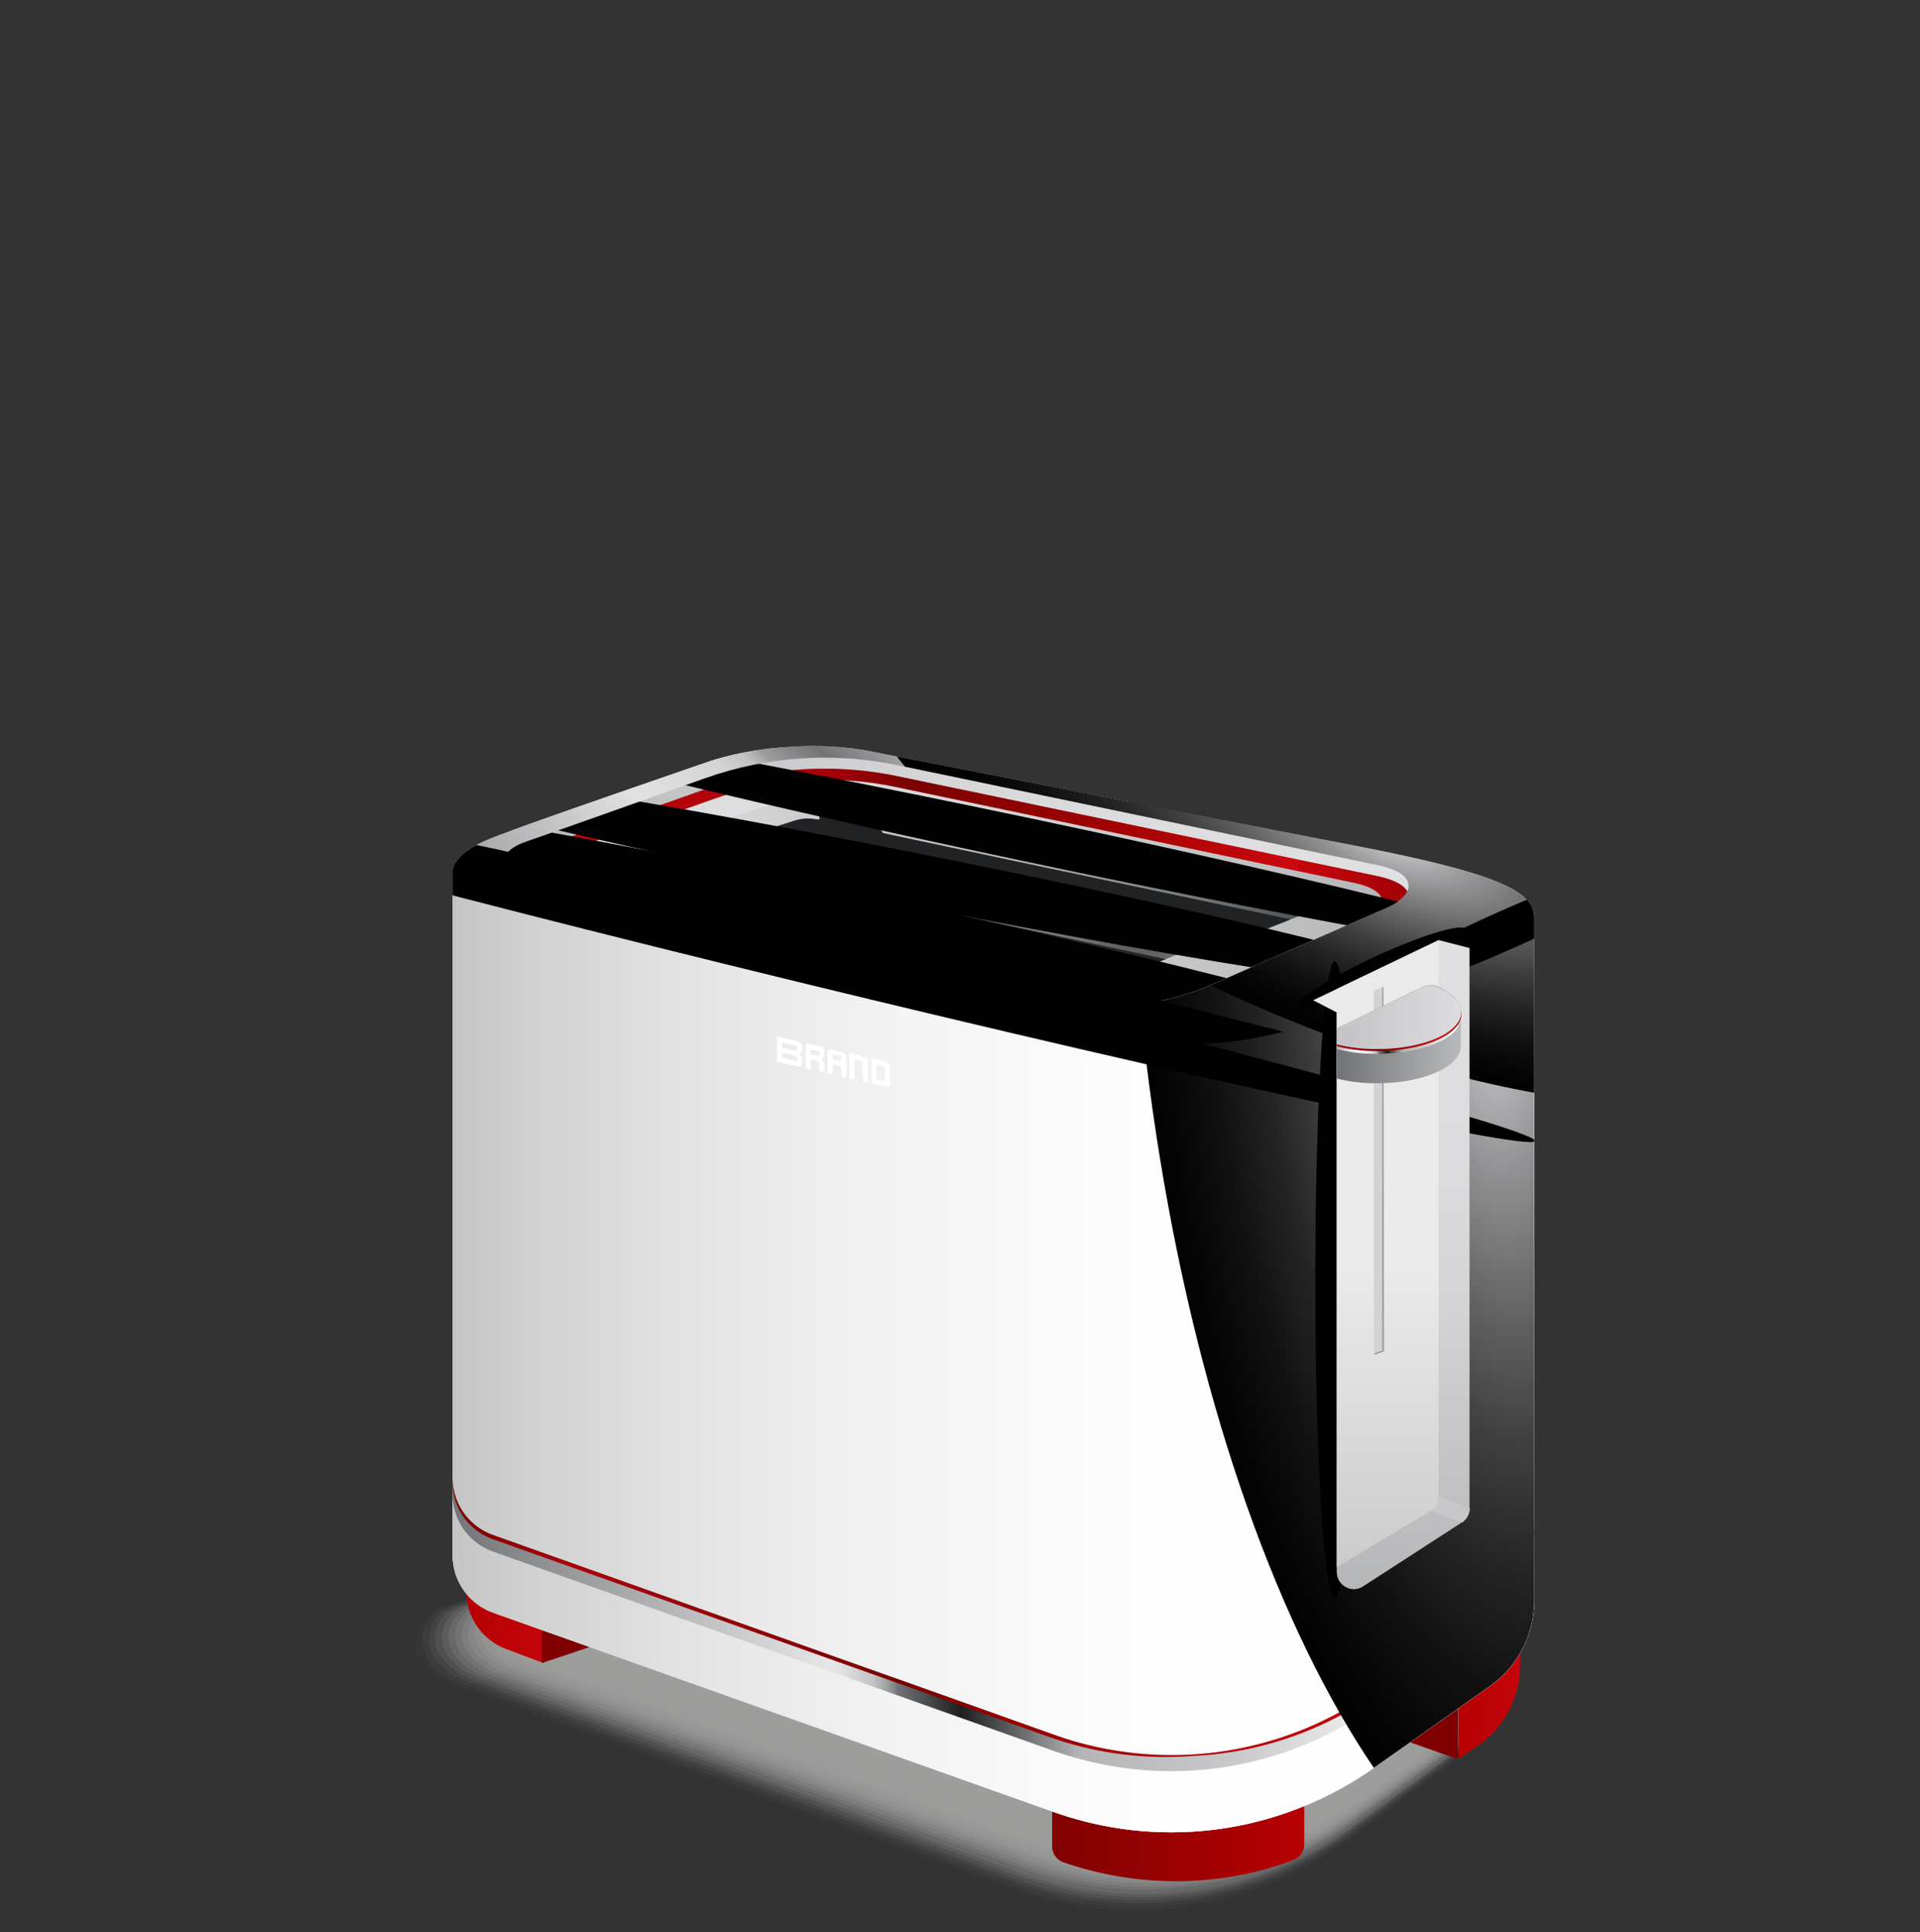 <svg xmlns="http://www.w3.org/2000/svg" xmlns:xlink="http://www.w3.org/1999/xlink" viewBox="0 0 157.32 158.33"><rect x="0" y="0" width="157.32" height="158.33" fill="#333333" stroke="none"/><defs><style>.cls-1{fill:none;}.cls-2{fill:#e7e7e9;}.cls-3{isolation:isolate;}.cls-4{mix-blend-mode:multiply;}.cls-10,.cls-11,.cls-12,.cls-13,.cls-14,.cls-15,.cls-16,.cls-17,.cls-18,.cls-19,.cls-20,.cls-21,.cls-22,.cls-23,.cls-24,.cls-25,.cls-26,.cls-27,.cls-28,.cls-29,.cls-5,.cls-6,.cls-7,.cls-8,.cls-9{fill:#9d9d9c;}.cls-5{opacity:0;}.cls-6{opacity:0.03;}.cls-7{opacity:0.06;}.cls-8{opacity:0.1;}.cls-9{opacity:0.13;}.cls-10{opacity:0.16;}.cls-11{opacity:0.19;}.cls-12{opacity:0.22;}.cls-13{opacity:0.25;}.cls-14{opacity:0.29;}.cls-15{opacity:0.32;}.cls-16{opacity:0.35;}.cls-17{opacity:0.38;}.cls-18{opacity:0.41;}.cls-19{opacity:0.44;}.cls-20{opacity:0.48;}.cls-21{opacity:0.51;}.cls-22{opacity:0.54;}.cls-23{opacity:0.57;}.cls-24{opacity:0.6;}.cls-25{opacity:0.63;}.cls-26{opacity:0.67;}.cls-27{opacity:0.7;}.cls-28{opacity:0.73;}.cls-29{opacity:0.76;}.cls-30{fill:url(#Áåçûìÿííûé_ãðàäèåíò_54);}.cls-31{fill:url(#Áåçûìÿííûé_ãðàäèåíò_53);}.cls-32{fill:#800001;}.cls-33{fill:url(#Áåçûìÿííûé_ãðàäèåíò_53-2);}.cls-34{fill:url(#Áåçûìÿííûé_ãðàäèåíò_52);}.cls-35{fill:url(#Áåçûìÿííûé_ãðàäèåíò_52-2);}.cls-36{fill:url(#Áåçûìÿííûé_ãðàäèåíò_60);}.cls-37{fill:#fff;}.cls-38{fill:url(#Áåçûìÿííûé_ãðàäèåíò_49);}.cls-39{fill:url(#Áåçûìÿííûé_ãðàäèåíò_3);}.cls-40{fill:url(#Áåçûìÿííûé_ãðàäèåíò_42);}.cls-41,.cls-44,.cls-49,.cls-73,.cls-74,.cls-75,.cls-77{mix-blend-mode:screen;}.cls-41{fill:url(#Áåçûìÿííûé_ãðàäèåíò_42-2);}.cls-42{opacity:0.5;fill:url(#Áåçûìÿííûé_ãðàäèåíò_47);}.cls-43{clip-path:url(#clip-path);}.cls-45{fill:url(#Áåçûìÿííûé_ãðàäèåíò_4);}.cls-46{fill:url(#Áåçûìÿííûé_ãðàäèåíò_4-2);}.cls-47{fill:url(#Áåçûìÿííûé_ãðàäèåíò_4-3);}.cls-48{fill:url(#Áåçûìÿííûé_ãðàäèåíò_31);}.cls-49{fill:url(#Áåçûìÿííûé_ãðàäèåíò_4-4);}.cls-50{fill:url(#Áåçûìÿííûé_ãðàäèåíò_4-5);}.cls-51{clip-path:url(#clip-path-2);}.cls-52{fill:url(#Áåçûìÿííûé_ãðàäèåíò_39);}.cls-53{fill:#c8c8ca;}.cls-54{fill:url(#Áåçûìÿííûé_ãðàäèåíò_46);}.cls-55{clip-path:url(#clip-path-3);}.cls-56{fill:#a0a1a3;}.cls-57{fill:#d3d3d5;}.cls-58{fill:url(#Áåçûìÿííûé_ãðàäèåíò_43);}.cls-59{fill:url(#Áåçûìÿííûé_ãðàäèåíò_42-3);}.cls-60{fill:url(#Áåçûìÿííûé_ãðàäèåíò_3-2);}.cls-61{fill:url(#Áåçûìÿííûé_ãðàäèåíò_40);}.cls-62{clip-path:url(#clip-path-4);}.cls-63{fill:url(#Áåçûìÿííûé_ãðàäèåíò_39-2);}.cls-64{fill:url(#Áåçûìÿííûé_ãðàäèåíò_38);}.cls-65{fill:url(#Áåçûìÿííûé_ãðàäèåíò_37);}.cls-66{clip-path:url(#clip-path-5);}.cls-67{fill:url(#Áåçûìÿííûé_ãðàäèåíò_36);}.cls-68{fill:#202223;}.cls-69{opacity:0.83;}.cls-70{clip-path:url(#clip-path-6);}.cls-71{fill:url(#Áåçûìÿííûé_ãðàäèåíò_35);}.cls-72{fill:url(#Áåçûìÿííûé_ãðàäèåíò_32);}.cls-73{fill:url(#Áåçûìÿííûé_ãðàäèåíò_31-2);}.cls-74{fill:url(#Áåçûìÿííûé_ãðàäèåíò_31-3);}.cls-75{fill:url(#Áåçûìÿííûé_ãðàäèåíò_31-4);}.cls-76{clip-path:url(#clip-path-8);}.cls-77{fill:url(#Áåçûìÿííûé_ãðàäèåíò_31-5);}</style><linearGradient id="Áåçûìÿííûé_ãðàäèåíò_54" x1="52.7" y1="76.92" x2="73.36" y2="76.92" gradientUnits="userSpaceOnUse"><stop offset="0" stop-color="#7f0100"/><stop offset="0.98" stop-color="#b60003"/></linearGradient><linearGradient id="Áåçûìÿííûé_ãðàäèåíò_53" x1="85.96" y1="71.93" x2="91.06" y2="71.93" gradientUnits="userSpaceOnUse"><stop offset="0.02" stop-color="#b60003"/><stop offset="1" stop-color="#c3050b"/></linearGradient><linearGradient id="Áåçûìÿííûé_ãðàäèåíò_53-2" x1="4.72" y1="64.59" x2="10.9" y2="64.59" xlink:href="#Áåçûìÿííûé_ãðàäèåíò_53"/><linearGradient id="Áåçûìÿííûé_ãðàäèåíò_52" x1="3.57" y1="49.63" x2="92.2" y2="49.63" gradientUnits="userSpaceOnUse"><stop offset="0" stop-color="#cbcbcd"/><stop offset="0.04" stop-color="#d4d4d6"/><stop offset="0.07" stop-color="#f2f2f3"/><stop offset="0.09" stop-color="#e4e4e6"/><stop offset="0.09" stop-color="#ededee"/><stop offset="0.14" stop-color="#e9e9ea"/><stop offset="0.38" stop-color="#d9d9db"/><stop offset="0.56" stop-color="#d3d3d5"/><stop offset="0.62" stop-color="#e8e8e9"/><stop offset="0.62" stop-color="#eaeaeb"/><stop offset="0.65" stop-color="#e4e4e6"/><stop offset="0.69" stop-color="#ededef"/><stop offset="0.74" stop-color="#f4f4f5"/><stop offset="0.74" stop-color="#f2f2f4"/><stop offset="0.78" stop-color="#e2e2e4"/><stop offset="0.8" stop-color="#dcdcde"/><stop offset="0.81" stop-color="#dfdfe1"/><stop offset="0.83" stop-color="#ebebed"/><stop offset="0.85" stop-color="#f2f2f3"/><stop offset="0.93" stop-color="#f4f4f5"/><stop offset="0.98" stop-color="#f2f2f3"/><stop offset="0.98" stop-color="#e3e3e5"/><stop offset="0.99" stop-color="#d8d8d9"/><stop offset="0.99" stop-color="#d1d1d3"/><stop offset="1" stop-color="#cfcfd1"/></linearGradient><linearGradient id="Áåçûìÿííûé_ãðàäèåíò_52-2" x1="3.57" y1="74.48" x2="92.2" y2="74.48" xlink:href="#Áåçûìÿííûé_ãðàäèåíò_52"/><linearGradient id="Áåçûìÿííûé_ãðàäèåíò_60" x1="3.57" y1="49.63" x2="92.2" y2="49.63" gradientUnits="userSpaceOnUse"><stop offset="0" stop-color="#c4c5c4"/><stop offset="0.08" stop-color="#d2d2d2"/><stop offset="0.24" stop-color="#e6e6e6"/><stop offset="0.42" stop-color="#f4f4f4"/><stop offset="0.64" stop-color="#fcfdfc"/><stop offset="1" stop-color="#fff"/></linearGradient><linearGradient id="Áåçûìÿííûé_ãðàäèåíò_49" x1="3.57" y1="71.97" x2="92.2" y2="71.97" gradientUnits="userSpaceOnUse"><stop offset="0" stop-color="#737678"/><stop offset="0.35" stop-color="#e6e6e8"/><stop offset="0.36" stop-color="#e2e2e4"/><stop offset="0.37" stop-color="#d5d6d8"/><stop offset="0.39" stop-color="#c1c1c3"/><stop offset="0.4" stop-color="#a3a5a7"/><stop offset="0.41" stop-color="#7e8183"/><stop offset="0.41" stop-color="#737678"/><stop offset="0.47" stop-color="#1c1e1f"/><stop offset="0.58" stop-color="#b4b5b7"/><stop offset="0.73" stop-color="#cacacc"/><stop offset="0.89" stop-color="#fff"/><stop offset="0.91" stop-color="#fbfbfb"/><stop offset="0.93" stop-color="#eeeeef"/><stop offset="0.95" stop-color="#d9d9da"/><stop offset="0.97" stop-color="#bbbcbe"/><stop offset="0.97" stop-color="#b8b9bb"/></linearGradient><linearGradient id="Áåçûìÿííûé_ãðàäèåíò_3" x1="3.57" y1="71.39" x2="92.2" y2="71.39" gradientUnits="userSpaceOnUse"><stop offset="0" stop-color="#7a0000"/><stop offset="0.11" stop-color="#a7000b"/><stop offset="0.41" stop-color="#7a0000"/><stop offset="0.49" stop-color="#930000"/><stop offset="0.87" stop-color="#ca080d"/><stop offset="1" stop-color="#a10009"/></linearGradient><linearGradient id="Áåçûìÿííûé_ãðàäèåíò_42" x1="3.57" y1="12.83" x2="92.2" y2="12.83" gradientUnits="userSpaceOnUse"><stop offset="0" stop-color="#737678"/><stop offset="0.25" stop-color="#fff"/><stop offset="0.35" stop-color="#e6e6e8"/><stop offset="0.36" stop-color="#e2e2e4"/><stop offset="0.37" stop-color="#d5d6d8"/><stop offset="0.39" stop-color="#c1c1c3"/><stop offset="0.4" stop-color="#a3a5a7"/><stop offset="0.41" stop-color="#7e8183"/><stop offset="0.41" stop-color="#737678"/><stop offset="0.47" stop-color="#1c1e1f"/><stop offset="0.58" stop-color="#b4b5b7"/><stop offset="0.73" stop-color="#cacacc"/><stop offset="0.95" stop-color="#fff"/><stop offset="0.96" stop-color="#fbfbfb"/><stop offset="0.97" stop-color="#eeeeef"/><stop offset="0.98" stop-color="#d9d9da"/><stop offset="1" stop-color="#bbbcbe"/><stop offset="1" stop-color="#b8b9bb"/></linearGradient><linearGradient id="Áåçûìÿííûé_ãðàäèåíò_42-2" x1="26.39" y1="33.49" x2="69.45" y2="-9.58" xlink:href="#Áåçûìÿííûé_ãðàäèåíò_42"/><linearGradient id="Áåçûìÿííûé_ãðàäèåíò_47" x1="26.48" y1="33.21" x2="69.36" y2="-9.67" gradientUnits="userSpaceOnUse"><stop offset="0" stop-color="#c0c0c2"/><stop offset="1" stop-color="#d1d1d3"/></linearGradient><clipPath id="clip-path" transform="translate(33.51 61.15)"><path class="cls-1" d="M77.52,8.15,37.39.34A26.28,26.28,0,0,0,31.06.07a26,26,0,0,0-6.4,1.16C21.24,2.41,10,6.28,8.18,7c-1.51.57-4.4,1.47-4.61,3.29h0v56A5,5,0,0,0,6.88,71L52.82,87.34a28.75,28.75,0,0,0,26.25-3.62L88.6,77a8.48,8.48,0,0,0,2.8-3.36A8.57,8.57,0,0,0,92.2,70V14C92.2,11.81,88.76,10.34,77.52,8.15Z"/></clipPath><radialGradient id="Áåçûìÿííûé_ãðàäèåíò_4" cx="-402.25" cy="-1101.46" r="18.18" gradientTransform="matrix(0.52, 4.33, -1.7, 0.42, -1574.84, 2225.71)" gradientUnits="userSpaceOnUse"><stop offset="0" stop-color="#d5d5d7"/><stop offset="0.04" stop-color="#c2c2c4"/><stop offset="0.18" stop-color="#8f8f91"/><stop offset="0.32" stop-color="#636364"/><stop offset="0.45" stop-color="#404040"/><stop offset="0.59" stop-color="#242424"/><stop offset="0.73" stop-color="#101010"/><stop offset="0.86" stop-color="#040404"/><stop offset="1"/></radialGradient><radialGradient id="Áåçûìÿííûé_ãðàäèåíò_4-2" cx="-401.12" cy="-338.94" r="18.18" gradientTransform="matrix(2.32, 0.9, -0.25, 0.97, 926.24, 697.3)" xlink:href="#Áåçûìÿííûé_ãðàäèåíò_4"/><radialGradient id="Áåçûìÿííûé_ãðàäèåíò_4-3" cx="-277.94" cy="7087.24" r="18.19" gradientTransform="matrix(3.23, 0.79, -0.1, 0.07, 1609.93, -229.98)" xlink:href="#Áåçûìÿííûé_ãðàäèåíò_4"/><radialGradient id="Áåçûìÿííûé_ãðàäèåíò_31" cx="-650.38" cy="8670.8" r="18.18" gradientTransform="matrix(0.7, -0.31, 0.04, 0.08, 236.24, -884.15)" gradientUnits="userSpaceOnUse"><stop offset="0" stop-color="#d5d5d7"/><stop offset="0" stop-color="#d1d1d3"/><stop offset="0.06" stop-color="#a6a6a7"/><stop offset="0.12" stop-color="#7e7e80"/><stop offset="0.19" stop-color="#5c5c5d"/><stop offset="0.26" stop-color="#3f3f40"/><stop offset="0.34" stop-color="#282828"/><stop offset="0.43" stop-color="#161616"/><stop offset="0.54" stop-color="#090909"/><stop offset="0.68" stop-color="#020202"/><stop offset="1"/></radialGradient><radialGradient id="Áåçûìÿííûé_ãðàäèåíò_4-4" cx="17700.1" cy="1941.39" r="88.63" gradientTransform="translate(-211 -466.86) scale(0.02 0.29)" xlink:href="#Áåçûìÿííûé_ãðàäèåíò_4"/><radialGradient id="Áåçûìÿííûé_ãðàäèåíò_4-5" cx="-736.13" cy="13313.26" r="18.19" gradientTransform="matrix(0.38, -0.17, 0.02, 0.05, 26.69, -826.81)" xlink:href="#Áåçûìÿííûé_ãðàäèåíò_4"/><clipPath id="clip-path-2" transform="translate(33.51 61.15)"><path class="cls-1" d="M74.09,20.82l1.93,1V67.67a1.41,1.41,0,0,0,2.17,1.19l8.09-5.24a1.4,1.4,0,0,0,.64-1.18V16.54l-2.54-.65Z"/></clipPath><linearGradient id="Áåçûìÿííûé_ãðàäèåíò_39" x1="81.46" y1="69.09" x2="81.46" y2="15.89" gradientUnits="userSpaceOnUse"><stop offset="0" stop-color="#b6b7b9"/><stop offset="0.47" stop-color="#d6d6d8"/><stop offset="0.67" stop-color="#dcdcde"/><stop offset="1" stop-color="#e0e0e2"/></linearGradient><linearGradient id="Áåçûìÿííûé_ãðàäèåíò_46" x1="79.23" y1="67.62" x2="79.23" y2="15.89" gradientUnits="userSpaceOnUse"><stop offset="0" stop-color="#cbcbcd"/><stop offset="0.47" stop-color="#eaeaeb"/></linearGradient><clipPath id="clip-path-3" transform="translate(33.51 61.15)"><path class="cls-1" d="M79.8,49.63l-.52.21a.16.16,0,0,1-.16,0,.14.14,0,0,1-.05-.11V20.05l.78-.34.05,29.78a.12.12,0,0,1,0,.1Z"/></clipPath><linearGradient id="Áåçûìÿííûé_ãðàäèåíò_43" x1="74.77" y1="23.6" x2="86.22" y2="23.6" gradientUnits="userSpaceOnUse"><stop offset="0" stop-color="#686b6d"/><stop offset="0.99" stop-color="#b8b9bb"/></linearGradient><linearGradient id="Áåçûìÿííûé_ãðàäèåíò_42-3" x1="74.77" y1="22.6" x2="86.22" y2="22.6" xlink:href="#Áåçûìÿííûé_ãðàäèåíò_42"/><linearGradient id="Áåçûìÿííûé_ãðàäèåíò_3-2" x1="74.77" y1="22.37" x2="86.22" y2="22.37" xlink:href="#Áåçûìÿííûé_ãðàäèåíò_3"/><linearGradient id="Áåçûìÿííûé_ãðàäèåíò_40" x1="74.77" y1="22.21" x2="86.22" y2="22.21" gradientUnits="userSpaceOnUse"><stop offset="0" stop-color="#c0c0c2"/><stop offset="1" stop-color="#dddddf"/></linearGradient><clipPath id="clip-path-4" transform="translate(33.51 61.15)"><path class="cls-1" d="M40.05,1.56A29.28,29.28,0,0,0,24.28,2.62S12,7,9.6,7.82s-2.55,2.45.17,3,42.92,10,42.92,10A21.46,21.46,0,0,0,65.87,19.5s11.8-5.2,14.22-6.25c1.24-.54,1.9-1.26,1.81-1.93S81,10.09,79.35,9.74Z"/></clipPath><linearGradient id="Áåçûìÿííûé_ãðàäèåíò_39-2" x1="7.75" y1="11.13" x2="81.9" y2="11.13" xlink:href="#Áåçûìÿííûé_ãðàäèåíò_39"/><linearGradient id="Áåçûìÿííûé_ãðàäèåíò_38" x1="7.75" y1="12.04" x2="81.9" y2="12.04" gradientUnits="userSpaceOnUse"><stop offset="0" stop-color="#ca080d"/><stop offset="0.35" stop-color="#a7000b"/><stop offset="0.45" stop-color="#7a0000"/><stop offset="0.6" stop-color="#930000"/><stop offset="0.87" stop-color="#ca080d"/><stop offset="1" stop-color="#a10009"/></linearGradient><linearGradient id="Áåçûìÿííûé_ãðàäèåíò_37" x1="9.12" y1="12.49" x2="79.79" y2="12.49" gradientUnits="userSpaceOnUse"><stop offset="0" stop-color="#e0e0e2"/><stop offset="0.33" stop-color="#dcdcde"/><stop offset="0.53" stop-color="#d6d6d8"/><stop offset="1" stop-color="#b6b7b9"/></linearGradient><clipPath id="clip-path-5" transform="translate(33.51 61.15)"><path class="cls-1" d="M67,15.43,46.36,10.89l-20-4.43a.3.3,0,0,1-.24-.3.38.38,0,0,1,.26-.34L29,5l2.65-.85A3.38,3.38,0,0,1,32.56,4,3.69,3.69,0,0,1,33.5,4L53.61,8.26l20.67,4.36a.36.36,0,0,1,.3.36.45.45,0,0,1-.3.41l-2.29.9-2.27.9a4.79,4.79,0,0,1-1.38.33A4.48,4.48,0,0,1,67,15.43Z"/></clipPath><linearGradient id="Áåçûìÿííûé_ãðàäèåíò_36" x1="26.07" y1="9.74" x2="74.58" y2="9.74" gradientUnits="userSpaceOnUse"><stop offset="0" stop-color="#d6d6d8"/><stop offset="0.48" stop-color="#b6b7b9"/><stop offset="1" stop-color="#484c4d"/></linearGradient><clipPath id="clip-path-6" transform="translate(33.51 61.15)"><path class="cls-2" d="M56.87,18.66,36.6,14.11,16.86,9.69a.31.31,0,0,1-.24-.31.39.39,0,0,1,.26-.33l2.59-.83,2.6-.83A3.25,3.25,0,0,1,23,7.22a3.15,3.15,0,0,1,.92.07L43.7,11.54,64,15.9a.35.35,0,0,1,.3.35.45.45,0,0,1-.3.41l-2.24.89-2.23.88a4.92,4.92,0,0,1-1.35.32A4.37,4.37,0,0,1,56.87,18.66Z"/></clipPath><linearGradient id="Áåçûìÿííûé_ãðàäèåíò_35" x1="16.62" y1="12.99" x2="64.34" y2="12.99" gradientUnits="userSpaceOnUse"><stop offset="0" stop-color="#d6d6d8"/><stop offset="0.48" stop-color="#b6b7b9"/><stop offset="0.88" stop-color="#484c4d"/><stop offset="0.93" stop-color="#4a4e4f"/><stop offset="0.95" stop-color="#515456"/><stop offset="0.97" stop-color="#5c6061"/><stop offset="0.98" stop-color="#6d7072"/><stop offset="0.99" stop-color="#838687"/><stop offset="0.99" stop-color="#9ea0a1"/><stop offset="1" stop-color="#b6b7b9"/></linearGradient><linearGradient id="Áåçûìÿííûé_ãðàäèåíò_32" x1="16.54" y1="14.59" x2="64.22" y2="14.59" gradientUnits="userSpaceOnUse"><stop offset="0" stop-color="#5f6162"/><stop offset="0.01" stop-color="#5e6061"/><stop offset="0.32" stop-color="#353737"/><stop offset="0.59" stop-color="#181919"/><stop offset="0.83" stop-color="#060707"/><stop offset="1"/></linearGradient><radialGradient id="Áåçûìÿííûé_ãðàäèåíò_31-2" cx="69.94" cy="10610.86" r="34.73" gradientTransform="matrix(1.33, 0.26, -0.01, 0.06, 77.25, -662.26)" xlink:href="#Áåçûìÿííûé_ãðàäèåíò_31"/><radialGradient id="Áåçûìÿííûé_ãðàäèåíò_31-3" cx="75.38" cy="10572.3" r="34.74" gradientTransform="matrix(1.32, 0.28, -0.01, 0.06, 75.76, -657.14)" xlink:href="#Áåçûìÿííûé_ãðàäèåíò_31"/><radialGradient id="Áåçûìÿííûé_ãðàäèåíò_31-4" cx="82.37" cy="13207.97" r="34.73" gradientTransform="matrix(1.32, 0.28, -0.01, 0.05, 78.71, -667.93)" xlink:href="#Áåçûìÿííûé_ãðàäèåíò_31"/><clipPath id="clip-path-8" transform="translate(33.51 61.15)"><path class="cls-1" d="M24.66,1.23C21.24,2.41,10,6.28,8.18,7c-1.51.57-4.4,1.47-4.61,3.29a1.24,1.24,0,0,0,.8.59C18.14,14.2,39,19.24,57.18,23.59a29.25,29.25,0,0,0,9.49.69,29.28,29.28,0,0,0,10.18-2.84L92.2,14c0-2.16-3.44-3.63-14.68-5.82L37.39.34A26.28,26.28,0,0,0,31.06.07,26,26,0,0,0,24.66,1.23Z"/></clipPath><radialGradient id="Áåçûìÿííûé_ãðàäèåíò_31-5" cx="-18.02" cy="10534.7" r="34.74" gradientTransform="matrix(1.83, 0.41, -0.01, 0.06, 209.37, -622.64)" xlink:href="#Áåçûìÿííûé_ãðàäèåíò_31"/></defs><g class="cls-3"><g id="Layer_2" data-name="Layer 2"><g id="_1" data-name="1"><g class="cls-4"><path class="cls-5" d="M6,69.23,2.15,70.57A3.09,3.09,0,0,0,0,73.21,2.87,2.87,0,0,0,.5,75.05l0,0A5.17,5.17,0,0,0,3,77l46.2,17a29.76,29.76,0,0,0,27.19-3.75l8.15-6A8.86,8.86,0,0,0,88.3,77V70.49L14.47,67.93A23.19,23.19,0,0,0,6,69.23Z" transform="translate(33.51 61.15)"/><path class="cls-6" d="M2.65,70.54a3.06,3.06,0,0,0-2.1,2.63A2.85,2.85,0,0,0,1.06,75l0,0A5.36,5.36,0,0,0,3.59,76.9L49.38,93.7A29.68,29.68,0,0,0,76.53,90l8.15-6,.1-.08a8.87,8.87,0,0,0,2.81-3.4,9,9,0,0,0,.82-3.73V70.24L18.82,68c-.05,0-3.86-.12-3.91-.11a33.5,33.5,0,0,0-6.26.67c-.72.17-1.5.41-2.2.65Z" transform="translate(33.51 61.15)"/><path class="cls-7" d="M3.15,70.52a3,3,0,0,0-2.07,2.61,2.81,2.81,0,0,0,.55,1.79v0a5.43,5.43,0,0,0,2.51,1.84L49.53,93.42a29.63,29.63,0,0,0,27.11-3.74l8.16-6,.1-.07a8.87,8.87,0,0,0,3.63-7.13V70L19.24,67.94c-.1,0-3.79-.1-3.89-.1a35.17,35.17,0,0,0-6.23.7c-.68.17-1.52.42-2.18.66Z" transform="translate(33.51 61.15)"/><path class="cls-8" d="M3.64,70.5a2.92,2.92,0,0,0-2,2.59,2.81,2.81,0,0,0,.57,1.76l0,0a5.5,5.5,0,0,0,2.5,1.79l45,16.47a29.58,29.58,0,0,0,27.07-3.73l8.17-6,.1-.07a8.77,8.77,0,0,0,2.8-3.4,8.9,8.9,0,0,0,.82-3.72V69.75l-69-1.87c-.14,0-3.72-.09-3.86-.08a35.82,35.82,0,0,0-6.21.73c-.65.16-1.54.43-2.17.65Z" transform="translate(33.51 61.15)"/><path class="cls-9" d="M4.14,70.48a2.85,2.85,0,0,0-2,2.57,2.71,2.71,0,0,0,.6,1.74v0a5.68,5.68,0,0,0,2.5,1.75L49.82,92.87a29.6,29.6,0,0,0,27-3.73l8.17-6,.1-.07A8.76,8.76,0,0,0,88.76,76V69.5L20.09,67.82c-.2,0-3.66-.07-3.85-.06a34.57,34.57,0,0,0-6.18.76c-.62.15-1.56.44-2.16.65Z" transform="translate(33.51 61.15)"/><path class="cls-10" d="M4.64,70.45A2.81,2.81,0,0,0,2.7,73a2.77,2.77,0,0,0,.62,1.71l0,0a5.81,5.81,0,0,0,2.48,1.7L50,92.59a29.53,29.53,0,0,0,27-3.72l8.18-6,.1-.07a8.78,8.78,0,0,0,3.62-7.1v-6.5L20.51,67.76c-.24,0-3.59-.06-3.83,0a34.27,34.27,0,0,0-6.15.78c-.58.15-1.57.45-2.15.65Z" transform="translate(33.51 61.15)"/><path class="cls-11" d="M5.14,70.43A2.75,2.75,0,0,0,3.23,73a2.82,2.82,0,0,0,.66,1.69v0a6.14,6.14,0,0,0,2.48,1.66l43.74,16a29.5,29.5,0,0,0,27-3.71l8.18-5.94.1-.07A8.76,8.76,0,0,0,89,75.49V69L20.93,67.7c-.29,0-3.52,0-3.81,0a35.76,35.76,0,0,0-6.11.82c-.56.14-1.6.46-2.14.65Z" transform="translate(33.51 61.15)"/><path class="cls-12" d="M5.64,70.41a2.69,2.69,0,0,0-1.87,2.52,2.72,2.72,0,0,0,.69,1.67h0a6.3,6.3,0,0,0,2.47,1.62L50.28,92a29.48,29.48,0,0,0,26.91-3.71l8.19-5.94.1-.07a8.75,8.75,0,0,0,3.62-7.09V68.75L21.36,67.64c-.35,0-3.46,0-3.8,0a35.45,35.45,0,0,0-6.08.84c-.53.13-1.62.47-2.13.65Z" transform="translate(33.51 61.15)"/><path class="cls-13" d="M6.13,70.39a2.62,2.62,0,0,0-1.82,2.5A2.7,2.7,0,0,0,5,74.53v0A6.58,6.58,0,0,0,7.5,76.12L50.42,91.76a29.44,29.44,0,0,0,26.88-3.7l8.2-5.93a.36.36,0,0,1,.1-.07A8.78,8.78,0,0,0,89.22,75V68.5l-67.44-.92c-.39,0-3.39,0-3.78,0a36.15,36.15,0,0,0-6.05.87c-.49.12-1.64.48-2.12.65Z" transform="translate(33.51 61.15)"/><path class="cls-14" d="M6.63,70.36a2.57,2.57,0,0,0-1.78,2.5,2.66,2.66,0,0,0,.74,1.61,0,0,0,0,0,0,0A6.79,6.79,0,0,0,8.06,76L50.57,91.48a29.36,29.36,0,0,0,26.84-3.7l8.2-5.92.1-.07a8.68,8.68,0,0,0,3.62-7.08V68.26L22.2,67.52c-.44,0-3.32,0-3.76,0a35.83,35.83,0,0,0-6,.89c-.46.12-1.65.49-2.11.65Z" transform="translate(33.51 61.15)"/><path class="cls-15" d="M7.13,70.34a2.52,2.52,0,0,0-1.74,2.48,2.64,2.64,0,0,0,.76,1.58v0a7.23,7.23,0,0,0,2.46,1.47L50.73,91.21a29.35,29.35,0,0,0,26.79-3.7l8.21-5.91.1-.07a8.75,8.75,0,0,0,3.62-7.08V68l-66.82-.56c-.49,0-3.27,0-3.75,0a36.47,36.47,0,0,0-6,.93c-.44.11-1.68.5-2.11.65Z" transform="translate(33.51 61.15)"/><path class="cls-16" d="M7.63,70.32a2.46,2.46,0,0,0-1.71,2.46,2.65,2.65,0,0,0,.8,1.56h0a7.59,7.59,0,0,0,2.44,1.43l41.7,15.15a29.24,29.24,0,0,0,26.76-3.69l8.22-5.91.1-.07a8.7,8.7,0,0,0,3.61-7.06V67.76l-66.51-.37c-.54,0-3.2,0-3.73.07a37.24,37.24,0,0,0-6,1c-.4.11-1.7.52-2.09.65Z" transform="translate(33.51 61.15)"/><path class="cls-17" d="M8.13,70.29a2.42,2.42,0,0,0-1.67,2.45,2.64,2.64,0,0,0,.82,1.53h0a7.91,7.91,0,0,0,2.44,1.39l41.3,15A29.17,29.17,0,0,0,77.74,87L86,81.06l.1-.07a8.72,8.72,0,0,0,3.62-7V67.51l-66.21-.18c-.59,0-3.13,0-3.71.09a35.85,35.85,0,0,0-5.92,1c-.37.1-1.72.52-2.08.65Z" transform="translate(33.51 61.15)"/><path class="cls-18" d="M8.62,70.27A2.36,2.36,0,0,0,7,72.7a2.58,2.58,0,0,0,.85,1.51h0a8.53,8.53,0,0,0,2.43,1.34L51.17,90.38A29.21,29.21,0,0,0,77.86,86.7l8.22-5.9.1-.07a8.67,8.67,0,0,0,3.61-7V67.26H23.89c-.63,0-3.06,0-3.69.11a37.75,37.75,0,0,0-5.89,1c-.34.09-1.74.54-2.07.66Z" transform="translate(33.51 61.15)"/><path class="cls-19" d="M9.12,70.25a2.29,2.29,0,0,0-1.58,2.41,2,2,0,0,0,.87,1.48h0a9,9,0,0,0,2.43,1.3L51.32,90.1A29.16,29.16,0,0,0,78,86.43l8.22-5.9.1-.07a8.64,8.64,0,0,0,3.62-7V67l-65.59.2c-.69,0-3,.05-3.68.12a37.66,37.66,0,0,0-5.86,1c-.3.08-1.75.54-2.06.65Z" transform="translate(33.51 61.15)"/><path class="cls-20" d="M9.62,70.23a2.25,2.25,0,0,0-1.55,2.39A2.07,2.07,0,0,0,9,74.08H9a10.71,10.71,0,0,0,2.43,1.25L51.47,89.83a29.15,29.15,0,0,0,26.61-3.67l8.23-5.89.1-.07a8.67,8.67,0,0,0,3.61-7v-6.4l-65.28.38c-.73,0-2.93.06-3.66.14a38.42,38.42,0,0,0-5.82,1.06c-.28.08-1.78.56-2,.66Z" transform="translate(33.51 61.15)"/><path class="cls-21" d="M10.12,70.2a2.21,2.21,0,0,0-1.51,2.38A2,2,0,0,0,9.54,74h0A11.65,11.65,0,0,0,12,75.23L51.62,89.55a29.11,29.11,0,0,0,26.57-3.66L86.43,80l.1-.07a8.61,8.61,0,0,0,2.8-3.37,8.73,8.73,0,0,0,.81-3.65V66.52l-65,.57c-.78,0-2.86.07-3.64.16a38.11,38.11,0,0,0-5.79,1.09l-2,.65Z" transform="translate(33.51 61.15)"/><path class="cls-22" d="M10.62,70.18a2.15,2.15,0,0,0-1.47,2.36,2,2,0,0,0,1,1.41h0a12.6,12.6,0,0,0,2.42,1.17L51.78,89.27A29,29,0,0,0,78.3,85.62l8.24-5.88.1-.07a8.74,8.74,0,0,0,2.81-3.38,8.64,8.64,0,0,0,.8-3.64V66.27L25.59,67c-.84,0-2.81.08-3.63.18a39,39,0,0,0-5.76,1.11c-.22.06-1.82.58-2,.66Z" transform="translate(33.51 61.15)"/><path class="cls-23" d="M11.11,70.16A2.09,2.09,0,0,0,9.69,72.5a1.89,1.89,0,0,0,1,1.38h0A15.09,15.09,0,0,0,13.08,75L51.92,89a29,29,0,0,0,26.49-3.66l8.25-5.87.1-.07A8.53,8.53,0,0,0,89.56,76a8.65,8.65,0,0,0,.81-3.64V66L26,67c-.88,0-2.74.09-3.61.19a40.37,40.37,0,0,0-5.73,1.15l-2,.65Z" transform="translate(33.51 61.15)"/><path class="cls-24" d="M11.61,70.14a2,2,0,0,0-1.38,2.32,1.9,1.9,0,0,0,1,1.36h0a16.81,16.81,0,0,0,2.4,1.07L52.07,88.72a28.89,28.89,0,0,0,26.45-3.65l8.26-5.86.09-.07a8.56,8.56,0,0,0,3.61-7V65.77L26.43,66.9c-.93,0-2.67.11-3.59.22a40,40,0,0,0-5.7,1.17c-.15,0-1.85.6-2,.66Z" transform="translate(33.51 61.15)"/><path class="cls-25" d="M12.11,70.11a2,2,0,0,0-1.35,2.32,1.9,1.9,0,0,0,1,1.32h0a22.29,22.29,0,0,0,2.39,1l38,13.66A28.85,28.85,0,0,0,78.63,84.8l8.26-5.86.1-.07a8.63,8.63,0,0,0,3.61-7V65.52L26.86,66.84c-1,0-2.61.12-3.58.24a39.3,39.3,0,0,0-5.66,1.2c-.13,0-1.88.61-2,.65Z" transform="translate(33.51 61.15)"/><path class="cls-26" d="M12.61,70.09a2,2,0,0,0-1.31,2.3,1.87,1.87,0,0,0,1.07,1.3h0c.08.11,2.26.94,2.39,1l37.61,13.5a28.85,28.85,0,0,0,26.37-3.64L87,78.68l.1-.07a8.68,8.68,0,0,0,2.8-3.37,8.58,8.58,0,0,0,.8-3.62V65.27L27.28,66.78c-1,0-2.54.12-3.56.26a39,39,0,0,0-5.63,1.23l-2,.65Z" transform="translate(33.51 61.15)"/><path class="cls-27" d="M13.11,70.07a1.91,1.91,0,0,0-1.27,2.28,1.8,1.8,0,0,0,1.1,1.27h0c.05.08,2.29.91,2.38.94l37.2,13.33a28.79,28.79,0,0,0,26.33-3.63l8.27-5.85.1-.07a8.53,8.53,0,0,0,3.61-7V65L27.7,66.72c-1.07,0-2.47.13-3.54.27a41.55,41.55,0,0,0-5.6,1.26l-2,.65Z" transform="translate(33.51 61.15)"/><path class="cls-28" d="M13.6,70a1.88,1.88,0,0,0-1.22,2.27,1.83,1.83,0,0,0,1.12,1.25h0s2.33.87,2.38.89L52.67,87.61A28.75,28.75,0,0,0,79,84l8.28-5.85.1-.06a8.6,8.6,0,0,0,2.8-3.37,8.5,8.5,0,0,0,.8-3.61V64.78L28.12,66.66c-1.12,0-2.4.14-3.52.29A41.23,41.23,0,0,0,19,68.24l-2,.65Z" transform="translate(33.51 61.15)"/><path class="cls-29" d="M19.5,68.22,14.1,70a1.84,1.84,0,0,0,0,3.47L52.82,87.34a28.75,28.75,0,0,0,26.25-3.62l8.38-5.91a8.53,8.53,0,0,0,3.61-7V64.53L28.55,66.6A32,32,0,0,0,19.5,68.22Z" transform="translate(33.51 61.15)"/></g><path class="cls-30" d="M52.7,60.84V90.15a1.39,1.39,0,0,0,.23.77,1.47,1.47,0,0,0,.73.56A28.35,28.35,0,0,0,63.81,93a27.36,27.36,0,0,0,8.63-1.71,1.39,1.39,0,0,0,.55-.36,1.43,1.43,0,0,0,.37-1V60.84Z" transform="translate(33.51 61.15)"/><path class="cls-31" d="M87.55,81.94a8,8,0,0,0,2.73-3.2,8.25,8.25,0,0,0,.78-3.49V60.84H86V83Z" transform="translate(33.51 61.15)"/><polygon class="cls-32" points="119.47 144.17 119.47 121.98 112.23 121.98 112.23 141.61 119.47 144.17"/><path class="cls-33" d="M4.72,69.34a4.94,4.94,0,0,0,.86,2.78A5,5,0,0,0,8,74l3,1.13V54H4.72Z" transform="translate(33.51 61.15)"/><polygon class="cls-32" points="56.3 132.31 44.41 136.28 44.41 115.19 56.3 115.19 56.3 132.31"/><path class="cls-34" d="M92.2,70V14L3.58,10.25h0v56A5,5,0,0,0,6.88,71L52.82,87.34a28.75,28.75,0,0,0,26.25-3.62L88.6,77a8.48,8.48,0,0,0,2.8-3.36A8.57,8.57,0,0,0,92.2,70Z" transform="translate(33.51 61.15)"/><path class="cls-35" d="M88.6,70.65,79.07,77.4A28.67,28.67,0,0,1,52.82,81L6.88,64.64a5,5,0,0,1-2.43-1.86A5,5,0,0,1,3.57,60v6.32A5,5,0,0,0,6.88,71L52.82,87.34a28.75,28.75,0,0,0,26.25-3.62L88.6,77a8.48,8.48,0,0,0,2.8-3.36A8.57,8.57,0,0,0,92.2,70V63.69a8.55,8.55,0,0,1-3.6,7Z" transform="translate(33.51 61.15)"/><g class="cls-4"><path class="cls-36" d="M92.2,70V14L3.58,10.25h0v56A5,5,0,0,0,6.88,71L52.82,87.34a28.75,28.75,0,0,0,26.25-3.62L88.6,77a8.48,8.48,0,0,0,2.8-3.36A8.57,8.57,0,0,0,92.2,70Z" transform="translate(33.51 61.15)"/></g><path class="cls-37" d="M32,26.28l-1.84-.42V23.79l1.84.43.21.25v.62l-.21.16.21.25v.62Zm-.2-1.7-1.22-.28v.41l1.22.29Zm0,.83-1.22-.28v.41l1.22.28Z" transform="translate(33.51 61.15)"/><path class="cls-37" d="M33.62,26.65v-.83l-.69-.16v.83l-.41-.1V24.33l1.3.3.21.25v.62l-.21.16.21.26v.82Zm0-1.65-.69-.16v.41l.69.16Z" transform="translate(33.51 61.15)"/><path class="cls-37" d="M35.4,27.06v-.83l-.68-.15v.82l-.42-.09V25l.21-.16,1.1.25.21.26v1.85Zm0-1.65-.68-.16v.41l.68.16Z" transform="translate(33.51 61.15)"/><path class="cls-37" d="M37.2,27.47V25.82l-.69-.16v1.65l-.41-.09V25.15l1.3.31.21.25v1.86Z" transform="translate(33.51 61.15)"/><path class="cls-37" d="M39.2,27.93l-1.31-.3V25.57l1.31.3.21.26v1.65ZM39,26.24l-.7-.16v1.23l.7.16Z" transform="translate(33.51 61.15)"/><path class="cls-38" d="M91.4,67.29a8.42,8.42,0,0,1-2.8,3.36L79.07,77.4A28.67,28.67,0,0,1,52.82,81L6.88,64.64a5,5,0,0,1-2.43-1.86A5,5,0,0,1,3.57,60v1.31A5,5,0,0,0,6.88,66L52.82,82.33a28.75,28.75,0,0,0,26.25-3.62L88.6,72a8.55,8.55,0,0,0,3.6-7v-1.3A8.49,8.49,0,0,1,91.4,67.29Z" transform="translate(33.51 61.15)"/><path class="cls-39" d="M91.4,67.29a8.42,8.42,0,0,1-2.8,3.36L79.07,77.4A28.67,28.67,0,0,1,52.82,81L6.88,64.64a5,5,0,0,1-2.43-1.86A5,5,0,0,1,3.57,60v.34a4.86,4.86,0,0,0,.88,2.79,5,5,0,0,0,2.43,1.86L52.82,81.32a28.52,28.52,0,0,0,11.41,1.43,28.38,28.38,0,0,0,14.84-5L88.6,71a8.42,8.42,0,0,0,2.8-3.36A8.33,8.33,0,0,0,92.2,64v-.33A8.49,8.49,0,0,1,91.4,67.29Z" transform="translate(33.51 61.15)"/><path class="cls-40" d="M92.2,14c0-2.16-3.44-3.63-14.68-5.82L37.39.34A26.28,26.28,0,0,0,31.06.07a26,26,0,0,0-6.4,1.16C21.24,2.41,10,6.28,8.18,7c-1.51.57-4.4,1.47-4.61,3.29v1.26a1.22,1.22,0,0,0,.8.58C18.14,15.46,39,20.49,57.18,24.85a29.53,29.53,0,0,0,9.49.69A29.28,29.28,0,0,0,76.85,22.7L92.2,15.22Z" transform="translate(33.51 61.15)"/><path class="cls-41" d="M92.2,14c0-2.16-3.44-3.63-14.68-5.82L37.39.34A26.28,26.28,0,0,0,31.06.07a26,26,0,0,0-6.4,1.16C21.24,2.41,10,6.28,8.18,7c-1.51.57-4.4,1.47-4.61,3.29v.37a1.26,1.26,0,0,0,.8.58C18.14,14.57,39,19.6,57.18,24a29,29,0,0,0,9.49.69,29.49,29.49,0,0,0,10.18-2.83L92.2,14.33Z" transform="translate(33.51 61.15)"/><path class="cls-42" d="M24.66,1.23C21.24,2.41,10,6.28,8.18,7c-1.51.57-4.4,1.47-4.61,3.29a1.24,1.24,0,0,0,.8.59C18.14,14.2,39,19.24,57.18,23.59a29.25,29.25,0,0,0,9.49.69,29.28,29.28,0,0,0,10.18-2.84L92.2,14c0-2.16-3.44-3.63-14.68-5.82L37.39.34A26.28,26.28,0,0,0,31.06.07,26,26,0,0,0,24.66,1.23Z" transform="translate(33.51 61.15)"/><g class="cls-43"><g class="cls-44"><path class="cls-45" d="M100.91,96.8C83.8,101,65.65,69.2,60.39,25.69s4.34-82.22,21.45-86.46,35.26,27.6,40.53,71.11S118,92.56,100.91,96.8Z" transform="translate(33.51 61.15)"/></g><g class="cls-44"><path class="cls-46" d="M120.4,21.82c-2.48,9.76-23.4,10.32-46.73,1.24S33.44-1.29,35.92-11s23.4-10.31,46.73-1.24S122.88,12.06,120.4,21.82Z" transform="translate(33.51 61.15)"/></g><g class="cls-44"><path class="cls-47" d="M92.25,32.39c-1,.67-28-5.19-60.41-13.08S-26,4.5-25.08,3.84,2.93,9,35.33,16.92,93.21,31.73,92.25,32.39Z" transform="translate(33.51 61.15)"/></g><g class="cls-44"><path class="cls-48" d="M102.68,9.36c.36.81-5.06,4-12.09,7.14s-13,5-13.4,4.21,5.06-4,12.1-7.13S102.32,8.56,102.68,9.36Z" transform="translate(33.51 61.15)"/></g><ellipse class="cls-49" cx="109.37" cy="104.88" rx="1.6" ry="26.1"/><g class="cls-44"><path class="cls-50" d="M86.59,15c.25.54-2.62,2.4-6.42,4.15s-7.09,2.75-7.34,2.21,2.63-2.41,6.43-4.16S86.34,14.47,86.59,15Z" transform="translate(33.51 61.15)"/></g></g><g class="cls-51"><path class="cls-52" d="M76,19.91l0,47.76a1.41,1.41,0,0,0,2.17,1.19l8.09-5.24a1.4,1.4,0,0,0,.64-1.18V16.54l-2.54-.65Z" transform="translate(33.51 61.15)"/><path class="cls-53" d="M84.36,61.44a1.4,1.4,0,0,1-.64,1.18l2.56,1a1.4,1.4,0,0,0,.64-1.18Z" transform="translate(33.51 61.15)"/><path class="cls-54" d="M74.09,20.82V66.67l1.23,1,8.4-5a1.4,1.4,0,0,0,.64-1.18V15.89Z" transform="translate(33.51 61.15)"/><g class="cls-55"><path class="cls-56" d="M79.8,49.63l-.52.21a.16.16,0,0,1-.16,0,.14.14,0,0,1-.05-.11V20.05l.78-.34.05,29.78a.12.12,0,0,1,0,.1Z" transform="translate(33.51 61.15)"/><path class="cls-57" d="M79.65,49.54l-.53.21a.16.16,0,0,1-.16,0,.14.14,0,0,1,0-.11V20l.78-.34,0,29.78a.14.14,0,0,1,0,.1A.1.1,0,0,1,79.65,49.54Z" transform="translate(33.51 61.15)"/></g><path class="cls-58" d="M84.44,19.76a1.67,1.67,0,0,0-1.48,0L74.9,23.68a.25.25,0,0,0-.13.22h0v2.86h0a.18.18,0,0,0,.12.13,12.69,12.69,0,0,0,4.44.73c3.73,0,6.76-1.31,6.86-2.95h0V21.79C86.22,21,85.54,20.3,84.44,19.76Z" transform="translate(33.51 61.15)"/><path class="cls-59" d="M84.44,20.15a1.67,1.67,0,0,0-1.48,0L74.9,24.07a.24.24,0,0,0-.13.22h0a.22.22,0,0,0,.14.2,12.94,12.94,0,0,0,4.44.72c3.79,0,6.87-1.35,6.87-3C86.22,21.4,85.54,20.69,84.44,20.15Z" transform="translate(33.51 61.15)"/><path class="cls-60" d="M84.44,19.92a1.67,1.67,0,0,0-1.48,0L74.9,23.84a.24.24,0,0,0-.13.22h0a.22.22,0,0,0,.14.2,12.94,12.94,0,0,0,4.44.72c3.79,0,6.87-1.35,6.87-3C86.22,21.17,85.54,20.46,84.44,19.92Z" transform="translate(33.51 61.15)"/><path class="cls-61" d="M83,19.76,74.9,23.68a.23.23,0,0,0,0,.42,12.94,12.94,0,0,0,4.44.72c3.79,0,6.87-1.35,6.87-3,0-.78-.68-1.49-1.78-2A1.67,1.67,0,0,0,83,19.76Z" transform="translate(33.51 61.15)"/></g><g class="cls-62"><path class="cls-63" d="M40.05,1.56A29.28,29.28,0,0,0,24.28,2.62S12,7,9.6,7.82s-2.55,2.45.17,3,42.92,10,42.92,10A21.46,21.46,0,0,0,65.87,19.5s11.8-5.2,14.22-6.25c1.24-.54,1.9-1.26,1.81-1.93S81,10.09,79.35,9.74Z" transform="translate(33.51 61.15)"/><path class="cls-64" d="M40.05,2.46A29.28,29.28,0,0,0,24.28,3.52S12,7.87,9.6,8.72s-2.55,2.45.17,3,42.92,10,42.92,10A21.53,21.53,0,0,0,65.87,20.4s11.8-5.2,14.22-6.25c1.24-.53,1.9-1.26,1.81-1.93S81,11,79.35,10.64Z" transform="translate(33.51 61.15)"/><path class="cls-65" d="M39.91,3.35a27.53,27.53,0,0,0-7.18-.55,27.85,27.85,0,0,0-7.85,1.56s-11.74,4.15-14,5-2.43,2.33.16,2.88,40.84,9.57,40.84,9.57a20.6,20.6,0,0,0,12.56-1.29s11.31-5,13.61-6c1.18-.51,1.82-1.2,1.72-1.84s-.84-1.17-2.42-1.5Z" transform="translate(33.51 61.15)"/></g><g class="cls-66"><path class="cls-67" d="M67,15.43,46.36,10.89l-20-4.43a.3.3,0,0,1-.24-.3.38.38,0,0,1,.26-.34L29,5l2.65-.85A3.38,3.38,0,0,1,32.56,4,3.69,3.69,0,0,1,33.5,4L53.61,8.26l20.67,4.36a.36.36,0,0,1,.3.36.45.45,0,0,1-.3.41l-2.29.9-2.27.9a4.79,4.79,0,0,1-1.38.33A4.48,4.48,0,0,1,67,15.43Z" transform="translate(33.51 61.15)"/><path class="cls-68" d="M74.16,14.6,53.5,10.23,38.84,7.12,38,5.81a.3.3,0,0,0-.19-.12l-3.86-.62a.27.27,0,0,0-.32.27V6l-.2,0a4.21,4.21,0,0,0-.94-.07,3.9,3.9,0,0,0-.94.18l-2.65.85-2.63.84a.37.37,0,0,0-.26.34.28.28,0,0,0,.24.3l20,4.44L66.85,17.4a4.48,4.48,0,0,0,1.37.09,4.79,4.79,0,0,0,1.38-.33l2.27-.89,2.28-.9a.45.45,0,0,0,.31-.41A.37.37,0,0,0,74.16,14.6Z" transform="translate(33.51 61.15)"/></g><g class="cls-69"><path class="cls-2" d="M56.87,18.66,36.6,14.11,16.86,9.69a.31.31,0,0,1-.24-.31.39.39,0,0,1,.26-.33l2.59-.83,2.6-.83A3.25,3.25,0,0,1,23,7.22a3.15,3.15,0,0,1,.92.07L43.7,11.54,64,15.9a.35.35,0,0,1,.3.35.45.45,0,0,1-.3.41l-2.24.89-2.23.88a4.92,4.92,0,0,1-1.35.32A4.37,4.37,0,0,1,56.87,18.66Z" transform="translate(33.51 61.15)"/><g class="cls-70"><path class="cls-71" d="M56.87,18.66,36.6,14.11,16.86,9.69a.31.31,0,0,1-.24-.31.39.39,0,0,1,.26-.33l2.59-.83,2.6-.83A3.25,3.25,0,0,1,23,7.22a3.15,3.15,0,0,1,.92.07L43.7,11.54,64,15.9a.35.35,0,0,1,.3.35.45.45,0,0,1-.3.41l-2.24.89-2.23.88a4.92,4.92,0,0,1-1.35.32A4.37,4.37,0,0,1,56.87,18.66Z" transform="translate(33.51 61.15)"/><path class="cls-72" d="M63.93,17.87,43.6,13.49l-14.4-3.1-.68-1a.3.3,0,0,0-.17-.12l-3.88-.78a.28.28,0,0,0-.34.27V9.3l-.32-.07a4,4,0,0,0-.92-.07,4.14,4.14,0,0,0-.92.17l-2.6.84L16.8,11a.36.36,0,0,0-.26.33.29.29,0,0,0,.24.31L36.5,16.06l20.26,4.56a4.35,4.35,0,0,0,1.35.09,5,5,0,0,0,1.35-.32l2.23-.88,2.24-.88a.45.45,0,0,0,.29-.41A.35.35,0,0,0,63.93,17.87Z" transform="translate(33.51 61.15)"/></g></g><g class="cls-62"><path class="cls-73" d="M86.83,19.9c-.23,1.18-21.08-1.94-46.56-7S-5.68,2.85-5.45,1.67s21.08,1.94,46.56,7S87.06,18.72,86.83,19.9Z" transform="translate(33.51 61.15)"/><path class="cls-74" d="M83.07,24.15c-.25,1.18-21-2.26-46.45-7.67S-9.18,5.71-8.93,4.53s21,2.26,46.46,7.67S83.32,23,83.07,24.15Z" transform="translate(33.51 61.15)"/><path class="cls-75" d="M96.47,17.36c-.2.95-21-2.64-46.38-8S4.24-1.16,4.44-2.11s21,2.65,46.38,8S96.67,16.42,96.47,17.36Z" transform="translate(33.51 61.15)"/></g><g class="cls-76"><path class="cls-77" d="M93.5,30.05c-.27,1.17-28.92-4.3-64-12.22s-63.29-15.31-63-16.49,28.91,4.3,64,12.22S93.76,28.87,93.5,30.05Z" transform="translate(33.51 61.15)"/></g></g></g></g></svg>
